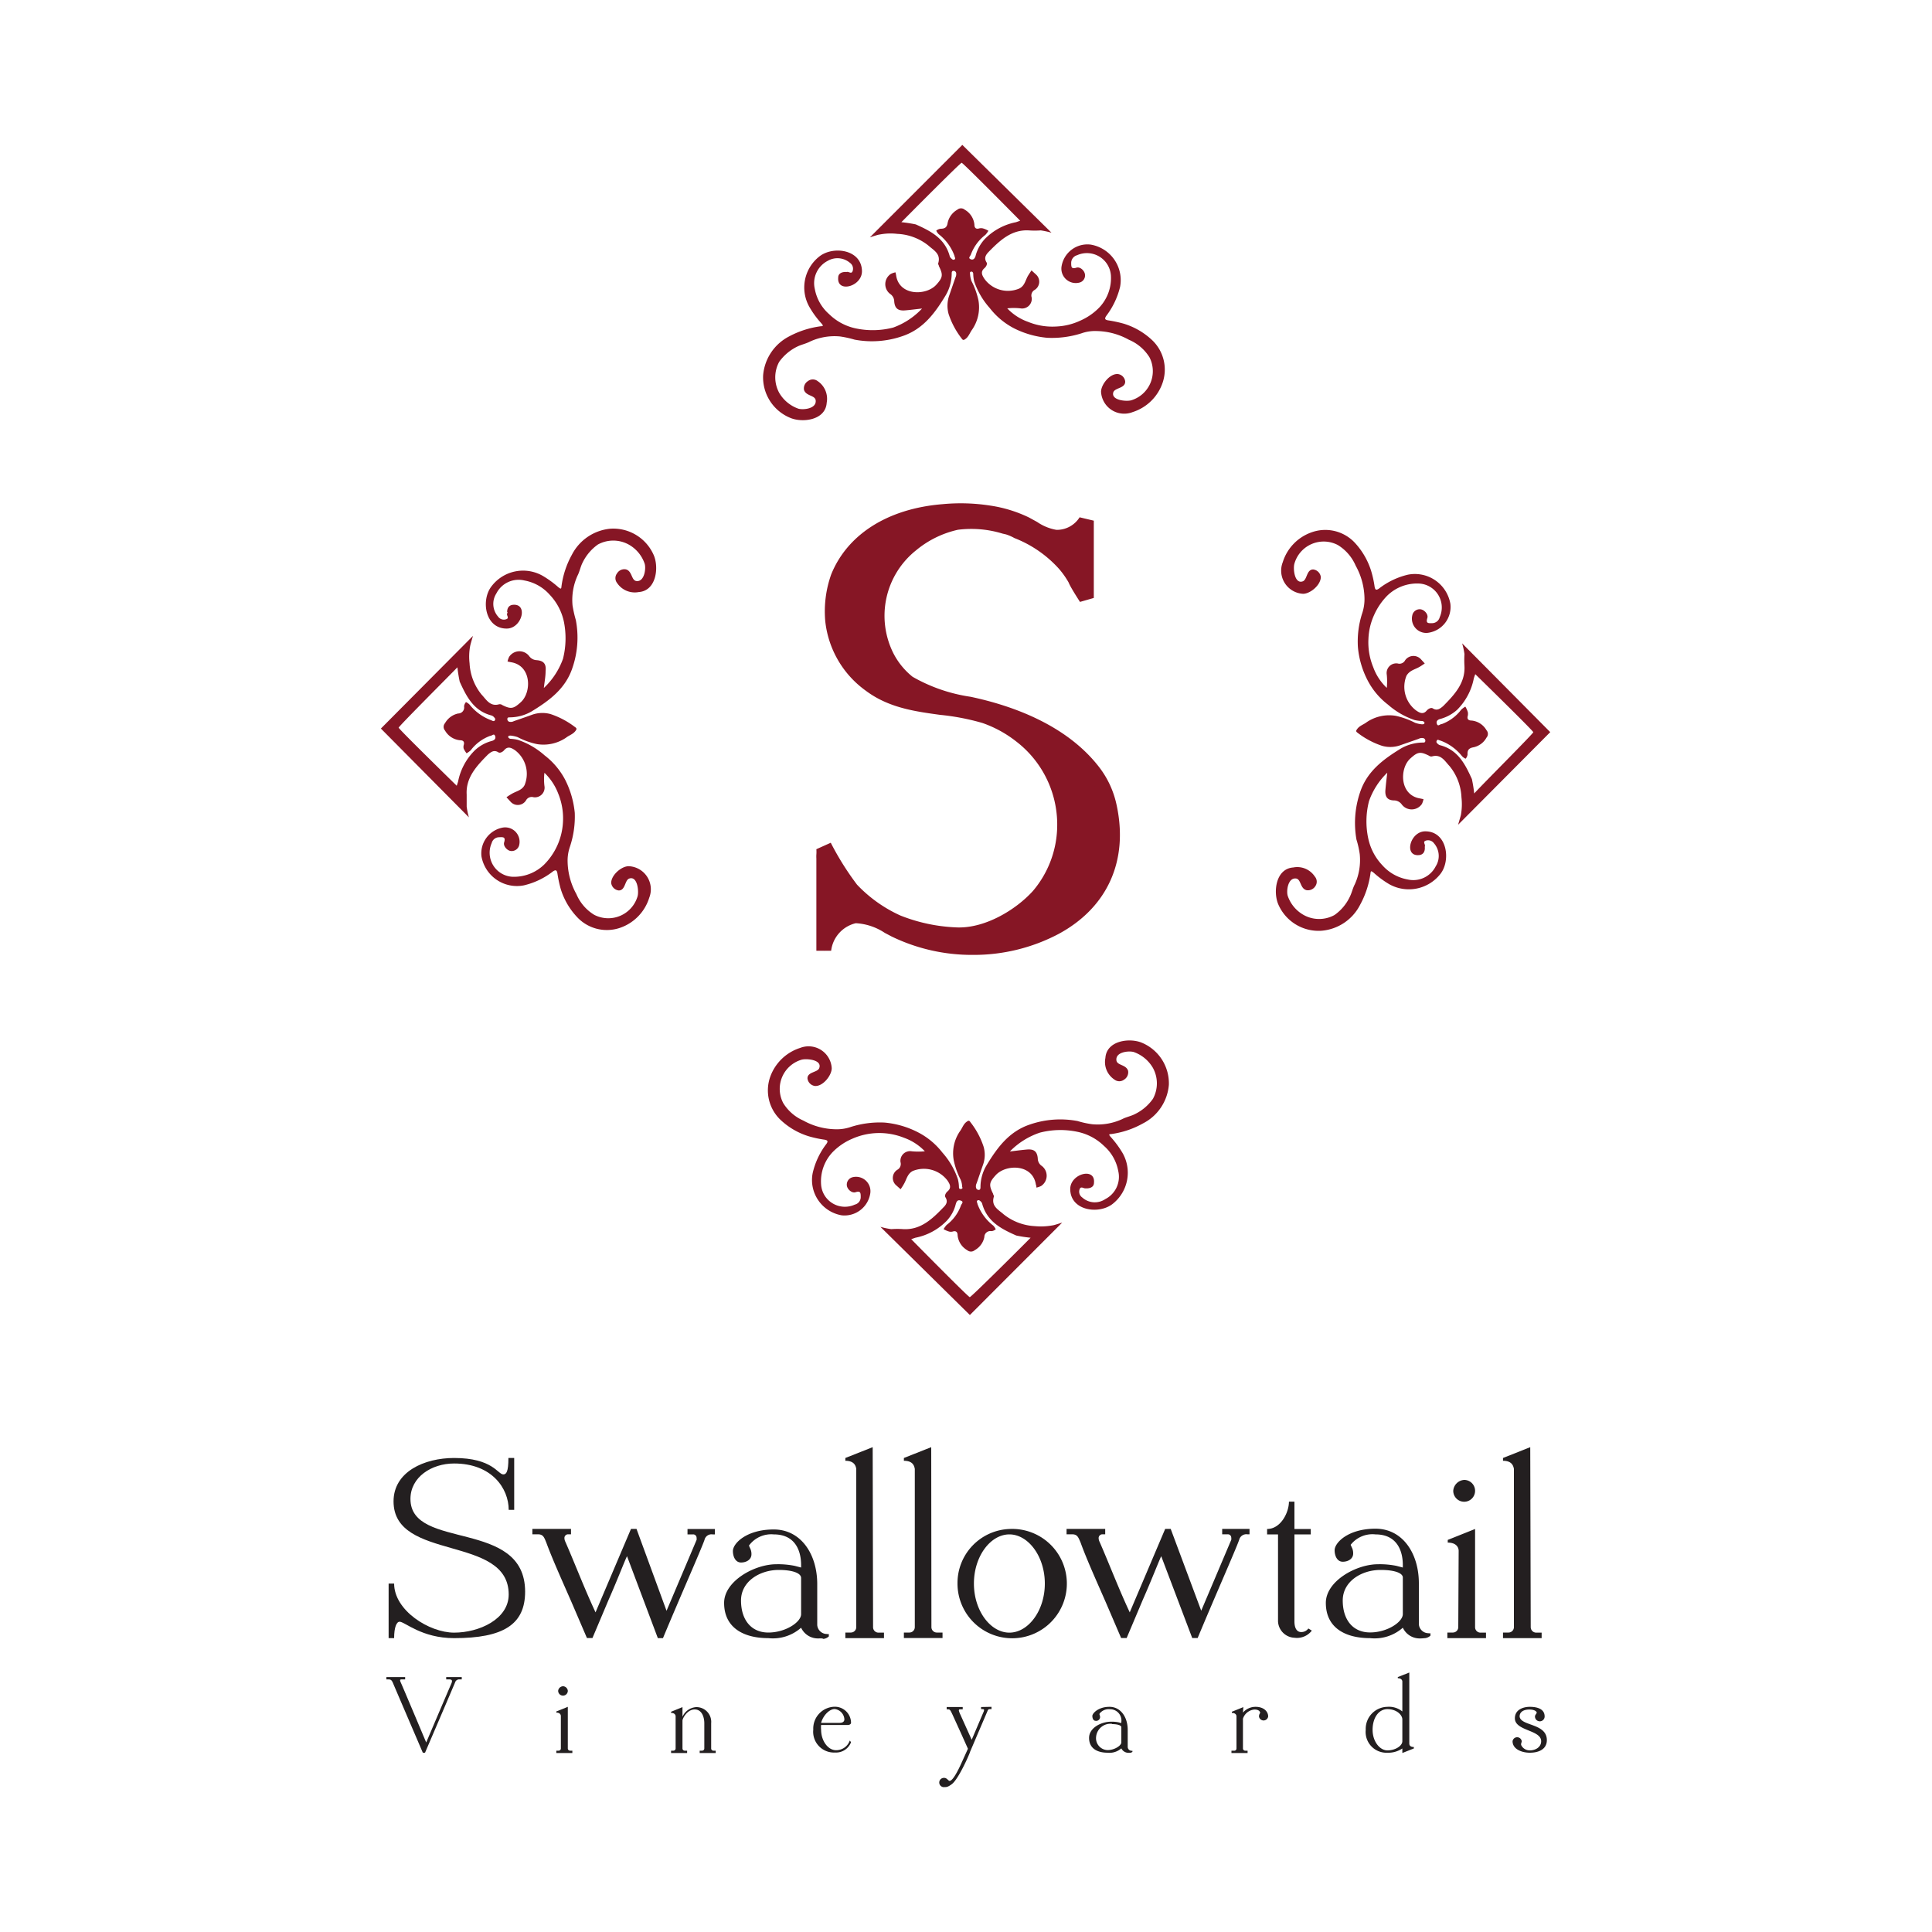 <svg xmlns="http://www.w3.org/2000/svg" viewBox="0 0 200 200"><defs><style>.cls-1{fill:#fff;}.cls-2{fill:#231f20;}.cls-3,.cls-4{fill:#861625;}.cls-3{fill-rule:evenodd;}</style></defs><title>x</title><g id="whiteboxes"><rect class="cls-1" width="200" height="200"/></g><g id="Layer_1" data-name="Layer 1"><path class="cls-2" d="M52.66,165.06c0-6.22-11.92-3.39-11.92-9.64,0-3.07,3.19-4.49,6.27-4.49,4,0,4.52,1.7,5.09,1.7.31,0,.53-.25.53-1.7h.6v5.37h-.57c0-2.23-1.75-4.8-5.65-4.8-2.34,0-4.52,1.41-4.52,3.67,0,5.37,11.87,2,11.87,9.6,0,3.4-2.26,4.81-7.35,4.81-3.36,0-5.11-1.7-5.64-1.7-.32,0-.57.57-.57,1.7h-.57v-5.65h.57c0,2.79,3.64,5.08,6.21,5.08S52.66,167.63,52.66,165.06Z"/><path class="cls-2" d="M64.91,161.1c-.17.29-1,2.46-1.89,4.47l-1.69,4h-.57l-1.58-3.68c-.9-2.06-2-4.49-2.63-6.21-.22-.53-.31-.85-.87-.85h-.57v-.56h4v.56h-.29a.38.38,0,0,0-.39.4.88.88,0,0,0,.08.34c.91,2.06,2,4.91,3.14,7.34l3.67-8.64h.57L69,166.75l3.11-7.34a.54.54,0,0,0,0-.2.35.35,0,0,0-.37-.37h-.57v-.56H74v.56h-.23a.74.74,0,0,0-.84.57c-.37,1.05-2.49,5.82-4.3,10.17H68.1Z"/><path class="cls-2" d="M84.71,169.61a1.92,1.92,0,0,1-1.78-1.11,4.4,4.4,0,0,1-3.39,1.08c-2.57,0-4.58-1.08-4.58-3.65,0-2.25,3.14-4,5.4-4a8.63,8.63,0,0,1,1.92.17l.65.17V162c0-1.32-.51-3.16-2.83-3.16A2.86,2.86,0,0,0,77.53,160l.11.25a1.33,1.33,0,0,1,.15.65c0,.54-.51.85-1.08.85s-.84-.6-.84-1.19c0-.79,1.41-2.23,4.23-2.23s4.5,2.57,4.5,5.65v4.24a1,1,0,0,0,1,.93.4.4,0,0,0,.2,0v.25a1,1,0,0,1-.56.26C85.1,169.58,84.93,169.61,84.71,169.61Zm-4.1-7.09c-1.92,0-3.9,1.16-3.9,3.16S77.76,169,79.54,169s3.39-1.08,3.39-1.9v-3.75C82.93,162.85,82.05,162.52,80.61,162.52Z"/><path class="cls-2" d="M90.38,168.45a.56.56,0,0,0,.56.56h.57v.57h-4V169h.57a.56.56,0,0,0,.56-.56V152.06c-.05-.31-.2-.84-1.13-.84v-.29l2.83-1.12Z"/><path class="cls-2" d="M96.42,168.45A.56.56,0,0,0,97,169h.57v.57h-4V169h.57a.56.56,0,0,0,.56-.56V152.06c-.06-.31-.19-.84-1.13-.84v-.29l2.83-1.12Z"/><path class="cls-2" d="M104.49,158.28a5.66,5.66,0,1,1-5.37,5.65A5.6,5.6,0,0,1,104.49,158.28Zm-3.67,5.65c0,2.82,1.72,5.08,3.67,5.08s3.67-2.26,3.67-5.08-1.72-5.09-3.67-5.09S100.82,161.1,100.82,163.93Z"/><path class="cls-2" d="M120.21,161.1c-.16.29-1,2.46-1.89,4.47l-1.69,4h-.57l-1.58-3.68c-.9-2.06-2-4.49-2.62-6.21-.23-.53-.32-.85-.88-.85h-.57v-.56h4v.56h-.28a.39.39,0,0,0-.4.4.88.88,0,0,0,.08.34c.91,2.06,2,4.91,3.14,7.34l3.67-8.64h.57l3.16,8.47,3.11-7.34a.54.54,0,0,0,0-.2.35.35,0,0,0-.37-.37h-.57v-.56h2.83v.56h-.23a.76.76,0,0,0-.84.57c-.37,1.05-2.49,5.82-4.3,10.17h-.56Z"/><path class="cls-2" d="M134,158.28h1.69v.56H134v9c0,.74.27,1.11.7,1.11a.89.89,0,0,0,.74-.37l.36.22a1.94,1.94,0,0,1-1.8.74,1.78,1.78,0,0,1-1.7-1.7v-9h-1.13v-.56c1.41,0,2.26-1.7,2.26-2.83H134Z"/><path class="cls-2" d="M147,169.61a1.92,1.92,0,0,1-1.78-1.11,4.4,4.4,0,0,1-3.39,1.08c-2.58,0-4.58-1.08-4.58-3.65,0-2.25,3.13-4,5.4-4a8.63,8.63,0,0,1,1.92.17l.65.17V162c0-1.32-.51-3.16-2.83-3.16a2.86,2.86,0,0,0-2.57,1.08l.11.25a1.33,1.33,0,0,1,.15.65c0,.54-.51.85-1.08.85s-.84-.6-.84-1.19c0-.79,1.41-2.23,4.23-2.23s4.49,2.57,4.49,5.65v4.24a1,1,0,0,0,1,.93.4.4,0,0,0,.2,0v.25a1,1,0,0,1-.56.26C147.43,169.58,147.26,169.61,147,169.61Zm-4.1-7.09c-1.92,0-3.9,1.16-3.9,3.16s1.05,3.31,2.83,3.31,3.39-1.08,3.39-1.9v-3.75C145.26,162.85,144.38,162.52,142.94,162.52Z"/><path class="cls-2" d="M151,160.54c0-.31-.2-.85-1.13-.85v-.28l2.83-1.13v10.17a.56.56,0,0,0,.56.56h.57v.57h-4V169h.57a.56.56,0,0,0,.56-.56Zm.57-7.34a1.13,1.13,0,1,1-1.13,1.12A1.21,1.21,0,0,1,151.58,153.2Z"/><path class="cls-2" d="M158.46,168.45a.57.57,0,0,0,.57.56h.56v.57h-4V169h.56a.56.56,0,0,0,.57-.56V152.06c-.06-.31-.2-.84-1.13-.84v-.29l2.82-1.12Z"/><path class="cls-2" d="M46.72,174.29c.17-.4,0-.44-.25-.44h-.28v-.24H47.8v.24h-.24a.44.44,0,0,0-.44.29c-.08.21-3.12,7.3-3.12,7.3h-.23s-2.91-6.78-3.08-7.19-.28-.4-.6-.4H40v-.24h1.94v.24H41.6c-.25,0-.22.09-.05.46s2.57,6.07,2.57,6.07S46.54,174.69,46.72,174.29Z"/><path class="cls-2" d="M58.06,177.65c0-.13-.08-.36-.47-.36v-.12l1.19-.48V181a.23.23,0,0,0,.23.23h.24v.24H57.59v-.24h.23a.23.23,0,0,0,.24-.23Zm.24-3.09a.52.52,0,0,1,.48.47.48.48,0,0,1-1,0A.53.53,0,0,1,58.3,174.56Z"/><path class="cls-2" d="M70.65,178.12V181a.23.23,0,0,0,.24.23h.24v.24H69.47v-.24h.23a.23.23,0,0,0,.24-.23v-3.32c0-.13-.08-.36-.47-.36v-.12l1.18-.48v1a1.67,1.67,0,0,1,1.42-1,1.53,1.53,0,0,1,1.55,1.67V181a.23.23,0,0,0,.23.23h.24v.24H72.43v-.24h.24a.23.23,0,0,0,.24-.23v-2.61c0-.61-.24-1.43-1-1.43S70.65,177.88,70.65,178.12Z"/><path class="cls-2" d="M88.1,180.35a1.66,1.66,0,0,1-1.66,1.07,2.15,2.15,0,0,1-2.25-2.37,2.26,2.26,0,0,1,2.25-2.37,1.68,1.68,0,0,1,1.66,1.66c0,.07-.07.23-.35.23H85a2.36,2.36,0,0,0,0,.48c0,1.18.73,2.13,1.54,2.13a1.49,1.49,0,0,0,1.43-1Zm-3.09-2h1.91c.38,0,.49-.19.49-.37a1.14,1.14,0,0,0-1-1.06C85.9,176.91,85.24,177.52,85,178.34Z"/><path class="cls-2" d="M102.64,176.69v.24h-.12c-.13,0-.22,0-.28.16l-1.82,4.26c0,.1-1.15,2.76-1.87,3.33-.42.32-.58.32-.77.32a.48.48,0,1,1,0-.95c.24,0,.4.31.52.31.32,0,.85-1,1.26-1.92l.64-1.41-.69-1.54-.91-2c-.21-.43-.24-.54-.47-.54H98v-.24h1.66v.24h-.23c-.12,0-.17,0-.17.13a1.94,1.94,0,0,0,.15.4l1.18,2.62,1.2-2.82a.73.73,0,0,0,.08-.26c0-.07-.06-.09-.18-.09h-.13v-.22Z"/><path class="cls-2" d="M116.83,181.45a.82.82,0,0,1-.75-.46,1.85,1.85,0,0,1-1.42.45c-1.08,0-1.92-.45-1.92-1.53s1.31-1.68,2.26-1.68a3.41,3.41,0,0,1,.81.07l.27.07v-.1a1.17,1.17,0,0,0-1.19-1.33,1.19,1.19,0,0,0-1.07.46l0,.1a.58.58,0,0,1,.06.28.4.4,0,0,1-.45.36c-.25,0-.35-.26-.35-.51s.59-.94,1.77-.94,1.89,1.09,1.89,2.38v1.78a.41.41,0,0,0,.41.39h.08v.1a.37.37,0,0,1-.24.11Zm-1.72-3a1.49,1.49,0,0,0-1.64,1.33,1.23,1.23,0,0,0,1.19,1.39c.7,0,1.42-.46,1.42-.8v-1.58C116.08,178.62,115.72,178.48,115.11,178.48Z"/><path class="cls-2" d="M128.67,177.29a1.71,1.71,0,0,1,1.31-.6c.84,0,1.3.48,1.3,1a.48.48,0,0,1-.95,0,.58.58,0,0,1,.12-.36c0-.14-.12-.36-.59-.36a1.37,1.37,0,0,0-1.19.95V181a.23.23,0,0,0,.24.23h.24v.24h-1.67v-.24h.24A.23.23,0,0,0,128,181v-3.32c0-.13-.08-.36-.48-.36v-.12l1.19-.48Z"/><path class="cls-2" d="M143.63,181.44a2.15,2.15,0,0,1-2.25-2.37,2.28,2.28,0,0,1,2.25-2.38,2.18,2.18,0,0,1,1.54.48v-3.09c0-.12-.08-.35-.47-.35v-.12l1.19-.47v7.35c0,.18.1.36.47.36V181l-1.19.47V181A2.58,2.58,0,0,1,143.63,181.44Zm1.54-3.44c0-.47-.59-1.07-1.54-1.07s-1.54.95-1.54,2.14.73,2.13,1.54,2.13,1.54-.47,1.54-.95Z"/><path class="cls-2" d="M160.13,180.14c0,.84-.69,1.3-1.77,1.3-.83,0-1.78-.37-1.78-1.19a.48.48,0,0,1,.95,0c0,.09-.07.2-.07.33s.3.62.9.62,1.18-.34,1.18-.95c0-1.19-2.72-1.05-2.72-2.37,0-.95.94-1.19,1.54-1.19s1.54.13,1.54,1a.48.48,0,0,1-1,0c0-.17.18-.3.18-.4s-.19-.32-.77-.32-1,.24-1,.72C157.41,178.7,160.13,178.37,160.13,180.14Z"/><path class="cls-3" d="M111.36,59.94a8.73,8.73,0,0,0-1.1-1.62A12.81,12.81,0,0,0,105.42,55a5.36,5.36,0,0,0-1-.43,12.37,12.37,0,0,0-5.3-.49,11,11,0,0,0-4.67,2.28A9.39,9.39,0,0,0,91.8,68a8.22,8.22,0,0,0,2.27,2.73,17.7,17.7,0,0,0,6.26,2.18c4.71,1,9.79,3,12.83,7a9.22,9.22,0,0,1,1.67,3.57c1.21,5.39-.81,10-5.61,12.6a18.71,18.71,0,0,1-16.59.24c-1.15-.58-2.75-1.63-4.1-1.49a4.1,4.1,0,0,0-3.24,3.65c0-3.19,0-6.39,0-9.58,0-.27.14-1,0-1.23a31.51,31.51,0,0,0,2.85,4.51,14.93,14.93,0,0,0,4.75,3.38,18.38,18.38,0,0,0,6,1.31c3.12.17,6.57-1.75,8.63-4a11.5,11.5,0,0,0,2.7-6.82,11.63,11.63,0,0,0-4.55-9.79,12.67,12.67,0,0,0-3.73-2c-4-1.3-8.34-.61-11.87-3.26a9.49,9.49,0,0,1-3.87-6.63,10.7,10.7,0,0,1,.56-4.49c1.81-4.45,6.36-6.42,10.89-6.79a20.41,20.41,0,0,1,4.75.14,13.12,13.12,0,0,1,3.82,1.17c1,.49,2,1.29,3.17,1.35a3.55,3.55,0,0,0,3.14-1.72l0,8S111.56,60.36,111.36,59.94Z"/><path class="cls-4" d="M100.71,98.85a19,19,0,0,1-8.42-1.91l-.7-.37a6,6,0,0,0-3-1,3.34,3.34,0,0,0-2.55,2.85v0H84.51v0c0-3.18,0-6.37,0-9.55a3.43,3.43,0,0,1,0-.4,3.7,3.7,0,0,0,0-.56L86,87.24a29.21,29.21,0,0,0,2.72,4.34,14.29,14.29,0,0,0,4.48,3.19A17.49,17.49,0,0,0,98.93,96c3,.17,6.26-1.84,8-3.77a10.56,10.56,0,0,0,2.5-6.34,10.85,10.85,0,0,0-4.24-9.14,12.06,12.06,0,0,0-3.5-1.91A24.3,24.3,0,0,0,97.3,74c-2.61-.36-5.32-.73-7.69-2.51a10.19,10.19,0,0,1-4.18-7.19,11.42,11.42,0,0,1,.62-4.85c1.69-4.16,5.89-6.81,11.54-7.26a19.82,19.82,0,0,1,4.93.15,13.85,13.85,0,0,1,4,1.23l.84.46a5,5,0,0,0,2,.82,2.77,2.77,0,0,0,2.4-1.3l1.47.35,0,8-1.43.41c-.1-.16-1-1.54-1.17-2a8.66,8.66,0,0,0-1-1.42,12.1,12.1,0,0,0-4.62-3.19,4.62,4.62,0,0,0-.87-.38l-.35-.08a11.05,11.05,0,0,0-4.62-.4,10.26,10.26,0,0,0-4.34,2.13A8.66,8.66,0,0,0,92.47,67.6a7.49,7.49,0,0,0,2,2.46,17,17,0,0,0,6,2.07c4.17.88,9.86,2.84,13.28,7.24a9.67,9.67,0,0,1,1.82,3.87c1.29,5.8-.89,10.7-6,13.45A18.8,18.8,0,0,1,100.71,98.85Zm5.41-23.31,0,0A12.39,12.39,0,0,1,111,86a12.21,12.21,0,0,1-2.9,7.29,14,14,0,0,1-6.51,4,17.16,17.16,0,0,0,7.27-2c4.46-2.4,6.36-6.68,5.22-11.75a8.22,8.22,0,0,0-1.52-3.26A16.65,16.65,0,0,0,106.12,75.54Zm-20,15c0,1.55,0,3.1,0,4.66A4.3,4.3,0,0,1,88.44,94,2.91,2.91,0,0,1,89,94c-.5-.42-1-.87-1.44-1.34A13.38,13.38,0,0,1,86.08,90.52ZM97.24,53.78c-2.6.28-7.81,1.46-9.76,6.26A10.12,10.12,0,0,0,87,64.18a8.73,8.73,0,0,0,3.57,6.07,10.37,10.37,0,0,0,4.33,1.8,11.47,11.47,0,0,1-1.22-.69,9.15,9.15,0,0,1-2.53-3,10.11,10.11,0,0,1,2.82-12.64A13,13,0,0,1,97.24,53.78Zm12.19,2.62a8.53,8.53,0,0,1,1.44,1.44c.31.39.6.77.86,1.17l0-3.24A4.5,4.5,0,0,1,109.43,56.4Z"/><path class="cls-3" d="M104.54,119.2c.6-.07,1.18-.15,1.75-.2.75-.07,1.08.2,1.14.92a.94.94,0,0,0,.42.78,1.27,1.27,0,0,1-.07,2.07,1.86,1.86,0,0,1-.49.17s0-.19-.06-.33c-.34-2.14-3.13-2.11-4.17-.94-.66.73-.71,1-.26,1.9,0,.09.11.21.09.29-.32,1,.46,1.36,1,1.84a5.65,5.65,0,0,0,3.24,1.23,6.58,6.58,0,0,0,1.83-.08c.12,0,1-.29,1-.29l-9.56,9.57L91.14,127a7.55,7.55,0,0,0,1.12.24,8.69,8.69,0,0,1,1.25,0c1.76.09,2.95-1,4.13-2.23.28-.27.53-.6.23-1.07-.12-.19.07-.49.22-.61.47-.4.2-.8,0-1.11a3.06,3.06,0,0,0-3.6-1c-.55.28-.64.86-.9,1.32a6.61,6.61,0,0,1-.36.57l-.47-.42a1,1,0,0,1,.14-1.6.68.68,0,0,0,.32-.79,1,1,0,0,1,1.16-1.12,6.93,6.93,0,0,0,1.36,0,5.56,5.56,0,0,0-2.16-1.4,6.92,6.92,0,0,0-5.37.11,6.27,6.27,0,0,0-2,1.36A4.4,4.4,0,0,0,85,122.63a2.47,2.47,0,0,0,3.49,2.07.79.79,0,0,0,.61-.76c0-.43,0-.7-.54-.52-.36.11-.82-.27-.89-.66a.79.79,0,0,1,.61-.9,1.49,1.49,0,0,1,1.8,1.74,2.7,2.7,0,0,1-2.95,2.21,3.71,3.71,0,0,1-3-4.38,7.82,7.82,0,0,1,1.41-3c.21-.29.14-.39-.18-.45a11.55,11.55,0,0,1-1.63-.35,7.4,7.4,0,0,1-3-1.77,4.21,4.21,0,0,1-1-4.38,4.86,4.86,0,0,1,3.1-3,2.4,2.4,0,0,1,3.27,2.1c0,.74-.9,1.89-1.73,1.84a.89.89,0,0,1-.78-.79c0-.69,1.06-.6,1.22-1.07.31-.87-1.34-1-1.83-.86a3.15,3.15,0,0,0-1.9,4.49A4.61,4.61,0,0,0,83.16,116a7.11,7.11,0,0,0,3.32.9,4.42,4.42,0,0,0,1.6-.24,9.86,9.86,0,0,1,3.51-.45,9.38,9.38,0,0,1,3.43,1,7.58,7.58,0,0,1,2.54,2.11,7.92,7.92,0,0,1,1.6,2.75,3.57,3.57,0,0,1,.11.78c0,.1,0,.27.22.23s.12-.15.11-.26a2,2,0,0,0-.16-.71,7.84,7.84,0,0,1-.71-2,4.05,4.05,0,0,1,.64-3c.25-.33.36-.76.72-1,.17-.13.26-.12.37.06a8.27,8.27,0,0,1,1.36,2.53,3.05,3.05,0,0,1-.07,1.91c-.22.62-.43,1.26-.65,1.88a.71.71,0,0,0-.06.47.29.29,0,0,0,.27.22c.16,0,.18-.12.19-.26a4.4,4.4,0,0,1,.61-2.26c1.1-1.82,2.32-3.52,4.5-4.25a9.65,9.65,0,0,1,4.94-.36,9.43,9.43,0,0,0,1.51.33,6.06,6.06,0,0,0,3.11-.53c.42-.22.89-.3,1.32-.52a4.92,4.92,0,0,0,1.86-1.58,3.33,3.33,0,0,0,0-3.2,3.72,3.72,0,0,0-2-1.65c-.53-.14-1.88,0-1.78.86.06.55,1,.42,1.21,1.09a.89.89,0,0,1-.41.91.82.82,0,0,1-1,0,2.17,2.17,0,0,1-.94-2.24c.12-1.82,2.54-2.11,3.79-1.57A4.55,4.55,0,0,1,121,112.3a4.93,4.93,0,0,1-2.69,4,9.26,9.26,0,0,1-3.3,1.1c-.24,0-.24.07,0,.33a10.32,10.32,0,0,1,1.18,1.6,4.11,4.11,0,0,1-1,5.29c-1.42,1.13-4.39.73-4.4-1.53,0-1.59,2.6-2.28,2.46-.67,0,.43-.34.59-.74.6a1,1,0,0,0-.16,0c-.2,0-.47-.25-.59.09a.73.73,0,0,0,.27.85,1.94,1.94,0,0,0,2.39.17,2.59,2.59,0,0,0,1.34-2.91,4.54,4.54,0,0,0-1.47-2.59,5.55,5.55,0,0,0-2.78-1.47,8.52,8.52,0,0,0-3.86.09A7.8,7.8,0,0,0,104.54,119.2Zm2.15,8.93a13.94,13.94,0,0,1-1.49-.23c-1.53-.68-3-1.42-3.52-3.27a.48.48,0,0,0-.12-.22c-.1-.1-.22-.23-.37-.14s0,.25,0,.37a5,5,0,0,0,1.64,2.24,1.64,1.64,0,0,1,.25.37.8.8,0,0,1-.44.2.62.62,0,0,0-.74.61,2,2,0,0,1-1,1.36.59.59,0,0,1-.77,0,2,2,0,0,1-1-1.55c0-.3-.15-.5-.51-.38a.77.77,0,0,1-.37,0,2.49,2.49,0,0,1-.57-.25,2.92,2.92,0,0,1,.31-.43,4.41,4.41,0,0,0,1.48-2c.07-.21.34-.39,0-.52s-.46.09-.54.4a3.86,3.86,0,0,1-.93,1.69,6.19,6.19,0,0,1-3.24,1.75l-.43.15s5.91,6,6.06,6S105.92,128.91,106.69,128.13Z"/><path class="cls-3" d="M141.72,82.93a8.39,8.39,0,0,0-.08,3.86,5.75,5.75,0,0,0,1.47,2.79,4.58,4.58,0,0,0,2.6,1.46,2.6,2.6,0,0,0,2.91-1.35,2,2,0,0,0-.18-2.4.75.75,0,0,0-.86-.26c-.33.12,0,.39-.08.59a.91.91,0,0,0,0,.17c0,.39-.18.69-.6.73-1.61.15-.93-2.47.65-2.46,2.26,0,2.67,3,1.56,4.41a4.15,4.15,0,0,1-5.3,1.06,9.86,9.86,0,0,1-1.6-1.18c-.27-.21-.3-.2-.33,0a9.48,9.48,0,0,1-1.08,3.31,4.93,4.93,0,0,1-4,2.69,4.54,4.54,0,0,1-4.48-2.75c-.53-1.25-.27-3.67,1.56-3.8a2.17,2.17,0,0,1,2.23.94.81.81,0,0,1,.05,1,.9.9,0,0,1-.91.41c-.68-.17-.55-1.15-1.1-1.21-.82-.08-1,1.26-.85,1.78a3.59,3.59,0,0,0,1.66,2,3.29,3.29,0,0,0,3.19,0,4.8,4.8,0,0,0,1.57-1.86c.22-.43.31-.91.53-1.32a6.08,6.08,0,0,0,.51-3.12,9.45,9.45,0,0,0-.34-1.51A9.87,9.87,0,0,1,140.8,82c.73-2.18,2.42-3.41,4.23-4.52a4.63,4.63,0,0,1,2.26-.61c.14,0,.25,0,.26-.19a.27.27,0,0,0-.22-.27.68.68,0,0,0-.46.07l-1.89.66a3.09,3.09,0,0,1-1.9.07,8.51,8.51,0,0,1-2.54-1.35c-.17-.12-.19-.2-.06-.37.25-.37.68-.48,1-.73a4.16,4.16,0,0,1,3-.66,8.16,8.16,0,0,1,2,.72,2.92,2.92,0,0,0,.71.16c.1,0,.24,0,.27-.12s-.14-.21-.24-.22a4.06,4.06,0,0,1-.78-.1,8.12,8.12,0,0,1-2.76-1.6,7.51,7.51,0,0,1-2.11-2.52,9.21,9.21,0,0,1-1-3.44,9.46,9.46,0,0,1,.45-3.51,4.63,4.63,0,0,0,.23-1.6,7.2,7.2,0,0,0-.91-3.31,4.66,4.66,0,0,0-1.85-2.14A3.15,3.15,0,0,0,134,58.34c-.16.5,0,2.15.86,1.84.47-.17.38-1.23,1.08-1.23a.9.9,0,0,1,.79.78c0,.83-1.09,1.74-1.84,1.74a2.4,2.4,0,0,1-2.1-3.27,4.78,4.78,0,0,1,3-3.1,4.19,4.19,0,0,1,4.38,1,7.61,7.61,0,0,1,1.77,3,10.71,10.71,0,0,1,.36,1.64c.06.32.16.39.45.19a7.81,7.81,0,0,1,3-1.44,3.73,3.73,0,0,1,4.39,3,2.7,2.7,0,0,1-2.2,3,1.48,1.48,0,0,1-1.74-1.79.78.78,0,0,1,.89-.62c.39.07.78.53.67.89-.18.57.08.55.52.54a.82.82,0,0,0,.76-.62,2.48,2.48,0,0,0-2.1-3.48,4.43,4.43,0,0,0-3.35,1.27,6.78,6.78,0,0,0-1.35,2,6.55,6.55,0,0,0-.58,2.46,6.77,6.77,0,0,0,.49,2.91,5.55,5.55,0,0,0,1.41,2.16,6.9,6.9,0,0,0,0-1.36,1,1,0,0,1,1.12-1.17.66.66,0,0,0,.78-.33,1.05,1.05,0,0,1,1.61-.13l.42.46s-.31.22-.57.37c-.46.26-1,.35-1.32.9a3.06,3.06,0,0,0,1,3.6c.3.2.71.48,1.1,0,.13-.15.43-.34.62-.22.46.3.79,0,1.07-.23,1.18-1.19,2.3-2.39,2.21-4.15a10.23,10.23,0,0,1,0-1.24,7.38,7.38,0,0,0-.24-1.11l9.12,9.19-9.54,9.59s.26-.88.29-1a6.28,6.28,0,0,0,.06-1.84,5.46,5.46,0,0,0-1.23-3.23c-.48-.5-.88-1.29-1.84-1-.07,0-.2,0-.29-.08-.9-.45-1.17-.4-1.9.26-1.17,1-1.18,3.84,1,4.17l.33.07a2.14,2.14,0,0,1-.16.49,1.28,1.28,0,0,1-2.08.07,1,1,0,0,0-.77-.43c-.73,0-1-.38-.93-1.12.05-.58.12-1.16.19-1.75A7.61,7.61,0,0,0,141.72,82.93Zm17-7.14c0-.14-6-6-6-6s-.1.26-.15.43a6.29,6.29,0,0,1-1.73,3.26,4.26,4.26,0,0,1-1.69.93c-.31.07-.52.24-.4.54s.3,0,.52,0a4.48,4.48,0,0,0,2-1.49,2.5,2.5,0,0,1,.42-.31,2.41,2.41,0,0,1,.26.57,1.09,1.09,0,0,1,0,.36c-.12.37.08.51.38.51a2,2,0,0,1,1.55,1,.58.58,0,0,1,0,.77,2,2,0,0,1-1.35,1c-.48.08-.64.31-.61.74a.8.8,0,0,1-.2.44,1.12,1.12,0,0,1-.37-.26,5.08,5.08,0,0,0-2.25-1.62c-.12,0-.26-.17-.36,0s0,.26.13.37a.51.51,0,0,0,.23.12c1.85.49,2.59,2,3.27,3.5a14.58,14.58,0,0,1,.24,1.49C153.39,81.27,158.73,75.94,158.73,75.79Z"/><path class="cls-3" d="M58.28,68.2a8.67,8.67,0,0,0,.09-3.86,5.8,5.8,0,0,0-1.48-2.79,4.58,4.58,0,0,0-2.61-1.46,2.58,2.58,0,0,0-2.9,1.35,2,2,0,0,0,.18,2.39.73.73,0,0,0,.85.27c.35-.12,0-.39.09-.59s0-.11,0-.16c0-.4.18-.7.6-.74,1.61-.15.93,2.46-.65,2.46-2.27,0-2.68-3-1.55-4.4a4.1,4.1,0,0,1,5.28-1.06,10.35,10.35,0,0,1,1.61,1.17c.26.21.31.2.33-.05a9.22,9.22,0,0,1,1.08-3.3,5,5,0,0,1,4-2.7,4.57,4.57,0,0,1,4.48,2.75c.54,1.26.27,3.68-1.56,3.81a2.2,2.2,0,0,1-2.24-.94.81.81,0,0,1,0-1,.88.88,0,0,1,.91-.41c.67.17.55,1.15,1.1,1.21.81.09,1-1.27.85-1.78a3.59,3.59,0,0,0-1.66-2,3.32,3.32,0,0,0-3.19,0,4.94,4.94,0,0,0-1.58,1.87c-.22.43-.3.91-.51,1.32a6.09,6.09,0,0,0-.53,3.12,12.27,12.27,0,0,0,.34,1.51,9.64,9.64,0,0,1-.35,4.94c-.72,2.18-2.41,3.4-4.22,4.51a4.54,4.54,0,0,1-2.26.62c-.14,0-.26,0-.26.19a.28.28,0,0,0,.22.27.68.68,0,0,0,.46-.07c.63-.22,1.26-.43,1.88-.66a3.2,3.2,0,0,1,1.91-.07,8.63,8.63,0,0,1,2.54,1.35c.17.11.19.2.06.37-.26.37-.69.48-1,.73a4.16,4.16,0,0,1-3,.66,7.67,7.67,0,0,1-2-.72,3.11,3.11,0,0,0-.72-.16c-.1,0-.24,0-.26.11s.13.21.23.22a4,4,0,0,1,.77.11,8,8,0,0,1,2.76,1.6,7.67,7.67,0,0,1,2.13,2.52,9.58,9.58,0,0,1,1,3.44A9.88,9.88,0,0,1,59,87.65a4.38,4.38,0,0,0-.24,1.6,7.2,7.2,0,0,0,.91,3.31,4.59,4.59,0,0,0,1.84,2.14A3.16,3.16,0,0,0,66,92.79c.15-.5,0-2.15-.87-1.84-.46.17-.38,1.22-1.07,1.23a.89.89,0,0,1-.79-.78c0-.83,1.09-1.75,1.83-1.73a2.39,2.39,0,0,1,2.11,3.26,4.79,4.79,0,0,1-3,3.11,4.21,4.21,0,0,1-4.37-1,7.43,7.43,0,0,1-1.79-3,13.45,13.45,0,0,1-.35-1.65c-.06-.31-.17-.38-.46-.18a7.77,7.77,0,0,1-3,1.44,3.73,3.73,0,0,1-4.4-3A2.72,2.72,0,0,1,52,85.68a1.49,1.49,0,0,1,1.75,1.79.8.8,0,0,1-.91.62c-.37-.07-.77-.53-.65-.89.17-.57-.1-.55-.53-.53a.8.8,0,0,0-.76.6A2.49,2.49,0,0,0,53,90.76a4.47,4.47,0,0,0,3.34-1.27,6.71,6.71,0,0,0,1.94-4.42,6.77,6.77,0,0,0-.49-2.91A5.88,5.88,0,0,0,56.36,80a5.68,5.68,0,0,0,0,1.36,1,1,0,0,1-1.12,1.17.67.67,0,0,0-.79.33,1,1,0,0,1-1.6.13l-.42-.46s.31-.22.56-.36c.46-.27,1.05-.36,1.32-.91a3.06,3.06,0,0,0-1-3.6c-.31-.2-.72-.48-1.12,0-.12.15-.42.34-.6.22-.47-.3-.8,0-1.08.23-1.18,1.19-2.3,2.39-2.2,4.14,0,.44,0,.81,0,1.25a7.55,7.55,0,0,0,.23,1.11l-9.11-9.19,9.53-9.59s-.26.87-.28,1a5.91,5.91,0,0,0-.07,1.83,5.57,5.57,0,0,0,1.24,3.24c.48.5.88,1.29,1.84,1,.08,0,.2,0,.29.08.9.45,1.17.4,1.9-.26,1.17-1,1.18-3.84-1-4.17l-.34-.07a2,2,0,0,1,.17-.49,1.27,1.27,0,0,1,2.07-.07,1,1,0,0,0,.78.42c.72.06,1,.39.92,1.13,0,.58-.12,1.16-.18,1.75A7.72,7.72,0,0,0,58.28,68.2Zm-17,7.14c0,.14,6,6,6,6s.09-.26.14-.43a6.22,6.22,0,0,1,1.75-3.25,4.06,4.06,0,0,1,1.68-.94c.31-.07.52-.24.4-.54s-.31,0-.52,0a4.43,4.43,0,0,0-2,1.49,2.47,2.47,0,0,1-.43.31A2.49,2.49,0,0,1,48,77.5a.73.73,0,0,1,0-.36c.12-.38-.08-.51-.38-.51a2,2,0,0,1-1.55-1,.58.58,0,0,1,0-.77,2.05,2.05,0,0,1,1.36-1,.62.62,0,0,0,.61-.74.8.8,0,0,1,.2-.44,1.31,1.31,0,0,1,.37.26,5.11,5.11,0,0,0,2.24,1.62c.13.05.28.17.38,0s-.05-.26-.14-.37a.65.65,0,0,0-.23-.13c-1.85-.48-2.59-2-3.27-3.49a15,15,0,0,1-.24-1.49C46.61,69.85,41.27,75.19,41.26,75.34Z"/><path class="cls-3" d="M95.45,31.94c-.59.06-1.17.14-1.75.19-.73.06-1.07-.2-1.13-.92a.94.94,0,0,0-.42-.78,1.27,1.27,0,0,1,.06-2.07,2,2,0,0,1,.49-.17,3.37,3.37,0,0,1,.07.34c.33,2.12,3.13,2.1,4.17.93.65-.73.71-1,.26-1.9,0-.09-.11-.22-.08-.29.31-1-.47-1.36-1-1.84a5.55,5.55,0,0,0-3.24-1.22,5.9,5.9,0,0,0-1.83.07c-.13,0-1,.29-1,.29L99.62,15l9.23,9.09a8.88,8.88,0,0,0-1.11-.24,8.69,8.69,0,0,1-1.25,0c-1.76-.09-2.95,1-4.14,2.22-.27.28-.52.61-.23,1.08.13.19-.06.48-.21.61-.47.4-.2.8,0,1.11a3,3,0,0,0,3.6,1c.56-.27.64-.85.9-1.31.16-.26.37-.57.37-.57l.46.42a1,1,0,0,1-.13,1.6.66.66,0,0,0-.31.79,1,1,0,0,1-1.17,1.12,6.23,6.23,0,0,0-1.36,0,5.49,5.49,0,0,0,2.16,1.4,6.62,6.62,0,0,0,2.91.48,6.47,6.47,0,0,0,2.45-.59,6.23,6.23,0,0,0,2-1.37A4.42,4.42,0,0,0,115,28.5a2.49,2.49,0,0,0-3.5-2.08.83.83,0,0,0-.61.76c0,.44,0,.7.54.53.36-.12.81.27.88.66a.76.76,0,0,1-.6.89,1.49,1.49,0,0,1-1.81-1.73,2.71,2.71,0,0,1,3-2.21,3.73,3.73,0,0,1,3.05,4.38,8.12,8.12,0,0,1-1.43,3c-.2.3-.13.4.18.46a13.3,13.3,0,0,1,1.64.35,7.46,7.46,0,0,1,3,1.77,4.21,4.21,0,0,1,1,4.38,4.82,4.82,0,0,1-3.09,3,2.4,2.4,0,0,1-3.27-2.1c0-.74.89-1.89,1.73-1.84a.87.87,0,0,1,.77.78c0,.7-1,.62-1.22,1.08-.3.87,1.35,1,1.84.86A3.15,3.15,0,0,0,119,37a4.61,4.61,0,0,0-2.14-1.83,7.12,7.12,0,0,0-3.33-.9,4.22,4.22,0,0,0-1.59.24,10.1,10.1,0,0,1-3.51.46A9.53,9.53,0,0,1,105,34a7.6,7.6,0,0,1-2.54-2.11,8,8,0,0,1-1.61-2.75,3.55,3.55,0,0,1-.1-.78c0-.1-.06-.27-.22-.24s-.12.16-.11.27a2.5,2.5,0,0,0,.15.71,7.87,7.87,0,0,1,.72,2,4.1,4.1,0,0,1-.64,3c-.25.33-.37.76-.72,1-.18.13-.26.12-.38-.06a8.46,8.46,0,0,1-1.35-2.53,3.2,3.2,0,0,1,.06-1.91c.22-.63.43-1.26.65-1.88a.75.75,0,0,0,.07-.46.27.27,0,0,0-.27-.22c-.16,0-.19.11-.19.26a4.49,4.49,0,0,1-.61,2.25c-1.1,1.82-2.32,3.52-4.5,4.25a9.65,9.65,0,0,1-4.94.36,10.66,10.66,0,0,0-1.51-.33,6.06,6.06,0,0,0-3.11.53c-.42.22-.89.31-1.32.52a5,5,0,0,0-1.87,1.58,3.36,3.36,0,0,0,0,3.2,3.72,3.72,0,0,0,2,1.65c.52.14,1.87,0,1.78-.86-.06-.55-1-.43-1.21-1.09a.89.89,0,0,1,.41-.91.82.82,0,0,1,1,0,2.2,2.2,0,0,1,.94,2.24c-.12,1.83-2.54,2.1-3.79,1.56A4.53,4.53,0,0,1,79,38.83a5,5,0,0,1,2.68-4A9.56,9.56,0,0,1,85,33.77c.23,0,.24-.06,0-.33a9.53,9.53,0,0,1-1.18-1.61,4.08,4.08,0,0,1,1-5.28c1.43-1.13,4.39-.73,4.41,1.53,0,1.59-2.6,2.28-2.46.66,0-.42.35-.58.74-.59a.88.88,0,0,0,.16,0c.2-.05.47.25.59-.08a.74.74,0,0,0-.27-.86A2,2,0,0,0,85.69,27a2.6,2.6,0,0,0-1.34,2.92,4.54,4.54,0,0,0,1.47,2.59A5.58,5.58,0,0,0,88.61,34a8.48,8.48,0,0,0,3.85-.09A7.67,7.67,0,0,0,95.45,31.94ZM93.31,23a14.8,14.8,0,0,1,1.49.23c1.52.68,3,1.42,3.51,3.27a.45.45,0,0,0,.13.22c.1.1.22.23.37.14s0-.25,0-.37a5,5,0,0,0-1.63-2.24,1.31,1.31,0,0,1-.26-.37.85.85,0,0,1,.45-.2c.42,0,.66-.13.73-.61a2.07,2.07,0,0,1,1-1.36.59.59,0,0,1,.77,0,2,2,0,0,1,1,1.54c0,.31.14.51.51.39a.87.87,0,0,1,.36,0,2.42,2.42,0,0,1,.58.25,2.5,2.5,0,0,1-.31.42,4.56,4.56,0,0,0-1.49,2c-.06.21-.34.39-.05.52s.47-.09.54-.41a4.07,4.07,0,0,1,.94-1.68A6.19,6.19,0,0,1,105.18,23l.43-.15s-5.92-6-6.06-6S94.08,22.22,93.31,23Z"/></g></svg>